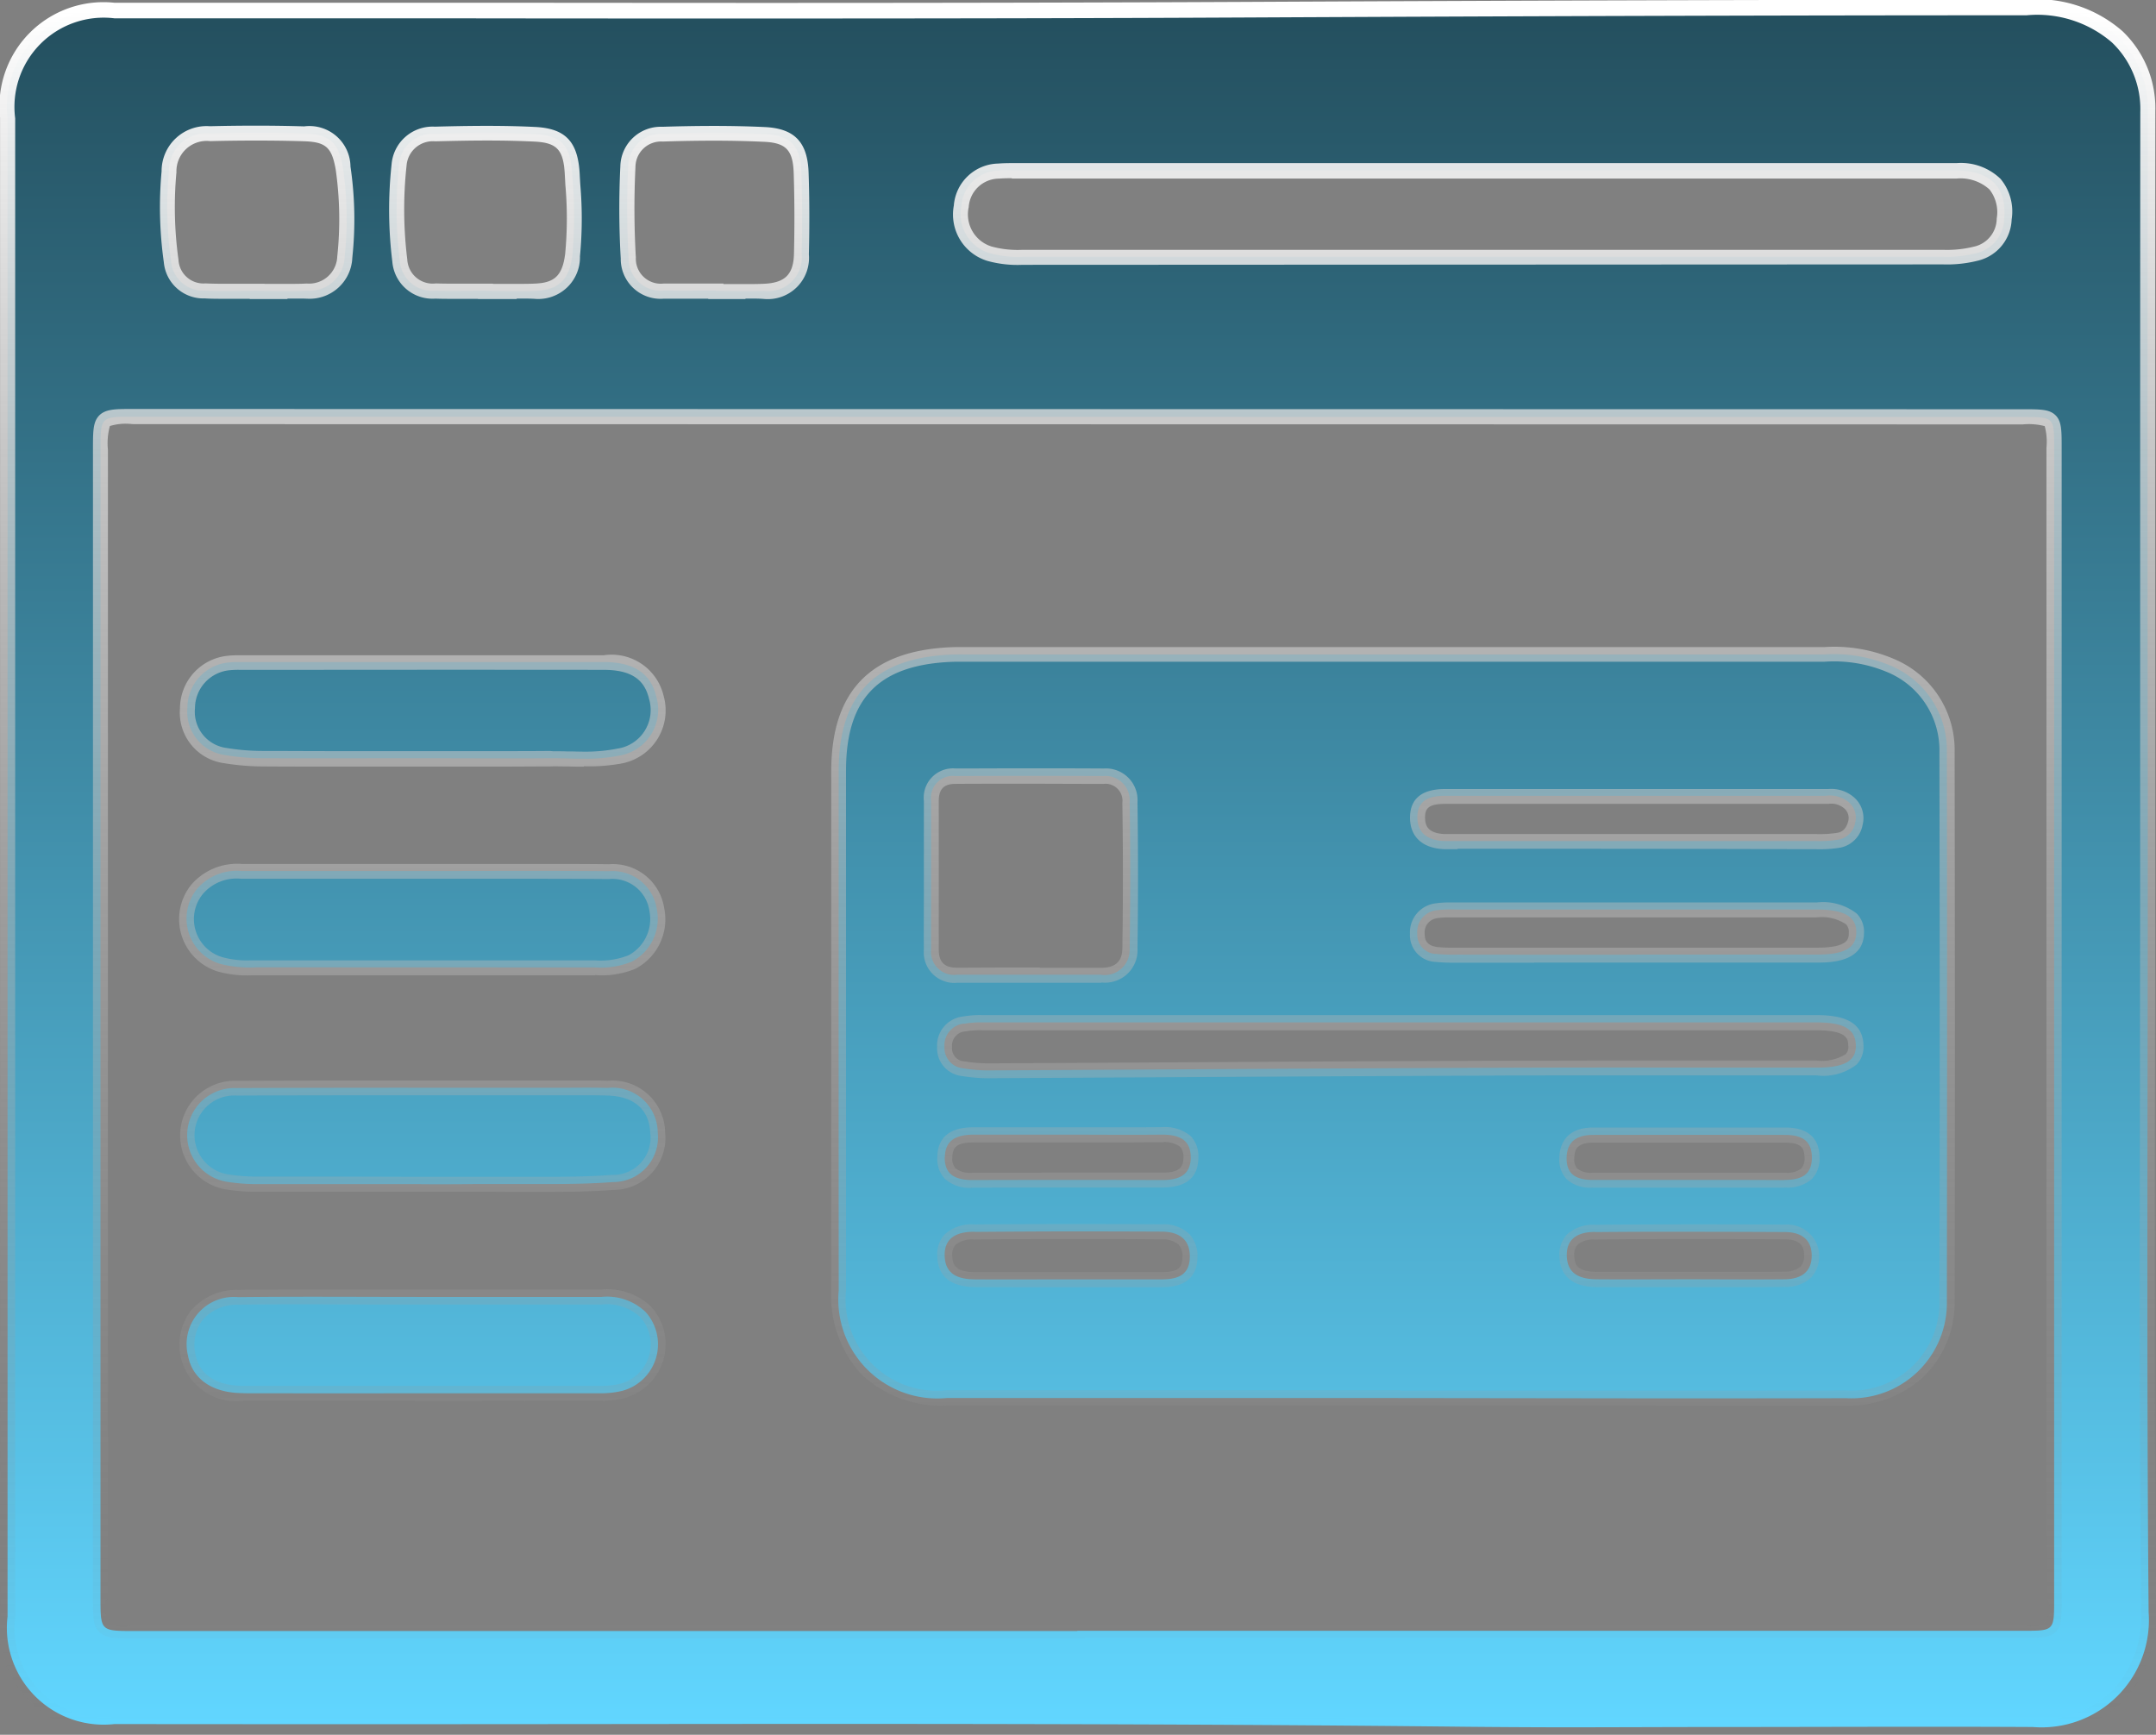 <svg xmlns="http://www.w3.org/2000/svg" xmlns:xlink="http://www.w3.org/1999/xlink" width="71.873" height="57.835" viewBox="0 0 71.873 57.835">
  <rect x="0" y="0" width="71.873" height="57.835" fill="#808080" stroke="none"/>
  <defs>
    <linearGradient id="linear-gradient" x1="0.5" y1="-0.584" x2="0.5" y2="1" gradientUnits="objectBoundingBox">
      <stop offset="0"/>
      <stop offset="1" stop-color="#61d6ff"/>
    </linearGradient>
    <linearGradient id="linear-gradient-2" x1="0.5" x2="0.5" y2="1" gradientUnits="objectBoundingBox">
      <stop offset="0" stop-color="#fff"/>
      <stop offset="1" stop-color="gray" stop-opacity="0"/>
    </linearGradient>
  </defs>
  <g id="Group_32339" data-name="Group 32339" transform="translate(0.25 0.25)">
    <g id="Group_32340" data-name="Group 32340">
      <path id="Union_193" data-name="Union 193" d="M1469.651,569.86c-9.747-.108-19.494-.1-29.241-.09q-7.923.008-15.846,0a3.227,3.227,0,0,1-3.562-3.589q0-24.98,0-49.959a3.223,3.223,0,0,1,3.568-3.582q5.858,0,11.716,0c8.622.007,17.244.014,25.867-.028q13.075-.063,26.15-.074a4.029,4.029,0,0,1,3.025.978,3.3,3.3,0,0,1,1.02,2.495q-.014,11.2,0,22.406V541.2c0,8.28-.043,16.561.029,24.84a3.576,3.576,0,0,1-3.86,3.828c-3.479-.019-6.96,0-10.44,0-1.77,0-3.539.01-5.309.01Q1471.208,569.875,1469.651,569.86ZM1424.1,527.291q0,19.132,0,38.264c0,1.111,0,1.112,1.11,1.113h31.455v-.008h31.524c1.037,0,1.039,0,1.039-1.037v-38.4c0-1.028,0-1.03-1.041-1.03l-62.979-.009h-.085C1424.1,526.18,1424.1,526.211,1424.1,527.291Zm12.834-5.3c.555,0,1.111.018,1.665,0,.8-.032,1.135-.4,1.235-1.2a15.253,15.253,0,0,0-.01-2.7c-.049-.919-.336-1.286-1.245-1.331-1.108-.055-2.22-.039-3.329-.009a1.128,1.128,0,0,0-1.2,1.039,13.882,13.882,0,0,0,.025,3.182,1.092,1.092,0,0,0,1.193,1.014c.554.016,1.11,0,1.665,0Zm-7.616,0c.555,0,1.111.019,1.666-.005a1.178,1.178,0,0,0,1.257-1.136,11.93,11.93,0,0,0-.058-2.975c-.151-.839-.44-1.11-1.306-1.136-1.04-.031-2.083-.03-3.124,0a1.251,1.251,0,0,0-1.373,1.268,12.875,12.875,0,0,0,.071,2.976,1.076,1.076,0,0,0,1.13,1c.577.026,1.156.005,1.735.005Zm15.3,0c.533,0,1.066.015,1.6,0a1.126,1.126,0,0,0,1.257-1.243c.022-.9.021-1.8-.009-2.706-.029-.877-.346-1.241-1.222-1.282-1.131-.054-2.268-.044-3.4-.009a1.1,1.1,0,0,0-1.153,1.081,28.758,28.758,0,0,0,.013,3.05,1.079,1.079,0,0,0,1.183,1.1c.579.007,1.157,0,1.735,0Zm9.425-4.013a1.271,1.271,0,0,0-1.245,1.174,1.362,1.362,0,0,0,.943,1.579,3.53,3.53,0,0,0,1.1.12l30.682,0a3.953,3.953,0,0,0,1.1-.116,1.211,1.211,0,0,0,.939-1.155c.094-1.037-.455-1.6-1.589-1.606q-7.861-.008-15.723,0v0H1454.48C1454.332,517.963,1454.184,517.966,1454.037,517.977ZM1467.2,558.9v0q-7.445,0-14.891,0a3.3,3.3,0,0,1-3.6-3.582q-.005-8.66,0-17.322c0-2.52,1.18-3.756,3.7-3.879.184-.009.371-.006.556-.006q14.3,0,28.6,0a4.8,4.8,0,0,1,2.3.412,3.053,3.053,0,0,1,1.786,2.843q.013,9.148,0,18.3a3.177,3.177,0,0,1-3.354,3.239q-3.166.007-6.332.006Zm-13.973-5.544c-.513,0-1.008.154-.985.814.023.642.5.771,1.025.775,1.041.006,2.083,0,3.124,0,1.018,0,2.037,0,3.055,0,.5,0,.952-.1.968-.729s-.385-.861-.939-.864q-1.537-.007-3.073-.008Q1454.818,553.348,1453.231,553.361Zm20.7.006c-.488,0-.953.159-.946.78.008.645.467.794,1,.8,1.019.008,2.039,0,3.057,0v0c1.066,0,2.131.011,3.2,0,.52-.007.92-.218.907-.816-.012-.562-.409-.758-.893-.76q-1.513-.008-3.025-.009Q1475.58,553.352,1473.932,553.367Zm-21.684-2.494c-.009.611.391.765.925.764q3.159-.009,6.319,0c.526,0,.951-.137.958-.741.006-.651-.449-.778-1-.772-1.041.01-2.083,0-3.125,0s-2.083,0-3.125,0h-.005C1452.684,550.126,1452.258,550.259,1452.248,550.873Zm27.993.76c.531,0,.926-.142.915-.769-.011-.588-.4-.731-.893-.731q-3.2-.005-6.4,0c-.508,0-.867.189-.883.752-.017.585.353.749.86.748q1.6,0,3.2,0h1.828Q1479.555,551.63,1480.241,551.633Zm-27.349-5.211a.724.724,0,0,0-.652.773.684.684,0,0,0,.623.718,5.274,5.274,0,0,0,.968.068c5.563-.027,11.127-.066,16.69-.086q3.513-.014,7.025-.005l3.763,0c.945,0,1.332-.227,1.313-.757s-.4-.752-1.337-.752h-13.849v0q-6.855,0-13.711,0h-.242A3.066,3.066,0,0,0,1452.892,546.422Zm4.574-1.625a.838.838,0,0,0,.948-.882q.038-2.433,0-4.867a.81.81,0,0,0-.874-.88q-2.469-.011-4.939,0a.733.733,0,0,0-.807.832q0,1.216,0,2.434h0c0,.835-.005,1.669,0,2.5a.772.772,0,0,0,.865.859h4.8Zm17.858-.675q2.99,0,5.981,0c.941,0,1.328-.219,1.332-.744s-.406-.76-1.328-.76q-6.017,0-12.033,0a4.006,4.006,0,0,0-.625.024.724.724,0,0,0-.65.777.646.646,0,0,0,.646.682,6.16,6.16,0,0,0,.695.023Q1472.332,544.124,1475.323,544.121Zm-7.32-4.6c-.005.581.387.8.919.814.139,0,.277,0,.417,0q5.981,0,11.96,0a3.964,3.964,0,0,0,.76-.05.7.7,0,0,0,.542-.572.674.674,0,0,0-.232-.687,1,1,0,0,0-.756-.2h-.1q-3.1,0-6.189,0-3.2,0-6.4,0C1468.438,538.827,1468.009,538.937,1468,539.52Zm-39.139,19.22c-1.031,0-1.694-.466-1.842-1.247a1.576,1.576,0,0,1,1.673-1.954c2.04-.024,4.082-.007,6.123-.007v0q2.993,0,5.985,0a1.858,1.858,0,0,1,1.47.5,1.607,1.607,0,0,1-.753,2.625,2.967,2.967,0,0,1-.756.088q-3.088,0-6.176,0Q1431.726,558.746,1428.864,558.741Zm5.919-6.969c-1.808,0-3.615,0-5.423,0a6.1,6.1,0,0,1-.968-.067,1.573,1.573,0,0,1,.238-3.135q3.846-.016,7.7-.01h3.011c.556,0,1.113-.011,1.669.005a1.508,1.508,0,0,1,1.67,1.484,1.491,1.491,0,0,1-1.5,1.655c-.867.068-1.738.067-2.609.066-.311,0-.622,0-.932,0q-.543,0-1.086,0C1435.96,551.775,1435.372,551.773,1434.784,551.772Zm-5.47-7.228a3.928,3.928,0,0,1-1.241-.121,1.577,1.577,0,0,1-.753-2.489,1.749,1.749,0,0,1,1.49-.6h6.053c2.065,0,4.129-.013,6.193.006a1.49,1.49,0,0,1,1.594,1.265,1.612,1.612,0,0,1-.837,1.751,2.726,2.726,0,0,1-1.226.192Zm10.38-6.965c-.2,0-.4-.008-.6-.006-1.414.012-2.827,0-4.241,0-1.785,0-3.568.006-5.353,0a7.767,7.767,0,0,1-1.243-.105,1.459,1.459,0,0,1-1.255-1.579,1.519,1.519,0,0,1,1.362-1.506,3.371,3.371,0,0,1,.416-.016q6.049,0,12.1,0c1.008,0,1.569.382,1.751,1.148a1.55,1.55,0,0,1-1.246,1.974,5.612,5.612,0,0,1-1.167.1C1440.037,537.587,1439.865,537.583,1439.693,537.579Z" transform="translate(-1421 -512.541)" fill="url(#linear-gradient)"/>
      <path id="Union_193_-_Outline" data-name="Union 193 - Outline" d="M1472.764,570.125c-1.195,0-2.185,0-3.115-.015-7.552-.084-14.919-.1-21.129-.1-2.7,0-5.439,0-8.091.005h-.018c-2.766,0-5.627.006-8.466.006-2.734,0-5.148,0-7.381-.008a3.473,3.473,0,0,1-3.812-3.839c0-17.864,0-35.279,0-49.959a3.469,3.469,0,0,1,3.818-3.832q5.018,0,10.036,0h1.681c3.234,0,6.577.005,9.866.005,6.272,0,11.356-.011,16-.033,10.036-.049,18.346-.072,26.152-.074a4.312,4.312,0,0,1,3.2,1.049,3.547,3.547,0,0,1,1.095,2.674c-.007,5.6-.006,11.3-.005,16.807q0,2.8,0,5.6V541.2c0,2.258,0,4.554-.006,6.775-.008,5.921-.017,12.043.035,18.063a4.036,4.036,0,0,1-1.1,2.958,4.08,4.08,0,0,1-2.982,1.122h-.032c-1.225-.007-2.541-.01-4.14-.01l-3.149,0-3.15,0c-.885,0-1.784,0-2.654.005S1473.649,570.125,1472.764,570.125Zm-24.244-.61c6.212,0,13.58.011,21.135.1.928.01,1.916.015,3.109.015.885,0,1.784,0,2.654-.005s1.77-.005,2.655-.005l3.149,0,3.15,0c1.6,0,2.917,0,4.143.01h.029a3.594,3.594,0,0,0,2.627-.974,3.548,3.548,0,0,0,.953-2.6c-.052-6.023-.044-12.146-.035-18.068,0-2.22.006-4.516.006-6.774v-2.783q0-2.8,0-5.6c0-5.509,0-11.2.005-16.807a3.071,3.071,0,0,0-.944-2.316,3.812,3.812,0,0,0-2.85-.907c-7.8,0-16.114.025-26.149.074-4.644.023-9.729.033-16,.033-3.289,0-6.633,0-9.866-.005h-1.681q-5.018,0-10.035,0a2.974,2.974,0,0,0-3.319,3.332c0,14.68,0,32.1,0,49.959a2.979,2.979,0,0,0,3.313,3.339c2.233.006,4.647.008,7.38.008,2.839,0,5.7,0,8.466-.006h.018C1443.08,569.518,1445.822,569.515,1448.52,569.515Zm8.394-2.6h-31.705c-.623,0-.935,0-1.148-.214s-.212-.526-.212-1.15q0-19.132,0-38.264c0-.608,0-.914.193-1.128.209-.233.556-.233,1.081-.233h.085l62.979.009c.587,0,.882,0,1.086.2s.205.5.205,1.078v38.4c0,.586,0,.88-.2,1.084s-.5.2-1.085.2h-31.274Zm-31.792-40.488a1.826,1.826,0,0,0-.709.067,2.174,2.174,0,0,0-.065.794q0,19.132,0,38.264a.618.618,0,0,0,.86.863h31.2v-.008h31.774a.564.564,0,0,0,.789-.787v-38.4a2.041,2.041,0,0,0-.057-.722,2.1,2.1,0,0,0-.734-.057l-62.979-.009Zm50.85,32.727-8.768,0h-.25v0h-8.672l-5.97,0a3.9,3.9,0,0,1-2.823-1.022,3.854,3.854,0,0,1-1.028-2.81c0-5.452,0-10.868,0-17.322,0-2.649,1.289-4,3.94-4.129.126-.006.253-.007.36-.007h4.787q12.012,0,24.022,0a5.054,5.054,0,0,1,2.42.441,3.286,3.286,0,0,1,1.92,3.064c.008,5.5.015,11.9,0,18.3a3.447,3.447,0,0,1-1.023,2.509,3.693,3.693,0,0,1-2.581.979C1480.452,559.155,1478.44,559.157,1475.972,559.157Zm-8.518-.5,8.518,0c2.468,0,4.479,0,6.331-.006a2.926,2.926,0,0,0,3.1-2.99c.017-6.393.01-12.8,0-18.3a2.817,2.817,0,0,0-1.653-2.622,4.569,4.569,0,0,0-2.188-.383q-12.011,0-24.022,0h-4.787c-.1,0-.22,0-.335.006-2.4.117-3.465,1.236-3.465,3.629,0,6.454,0,11.87,0,17.322a3.044,3.044,0,0,0,3.351,3.332q5.215,0,10.43,0h4.711Zm-32.866.341c-2.073,0-3.945,0-5.723,0a1.9,1.9,0,0,1-2.087-1.45,1.877,1.877,0,0,1,.347-1.571,2,2,0,0,1,1.569-.68c.747-.009,1.554-.013,2.541-.013l1.793,0,1.547,0,.245,0h5.985a2.1,2.1,0,0,1,1.653.578,1.857,1.857,0,0,1-.871,3.036,3.179,3.179,0,0,1-.821.1C1438.4,558.994,1436.434,559,1434.587,559Zm-3.354-3.218c-.985,0-1.79,0-2.535.013a1.512,1.512,0,0,0-1.188.5,1.388,1.388,0,0,0-.243,1.161c.128.671.695,1.042,1.6,1.044,1.778,0,3.65,0,5.722,0,1.846,0,3.809,0,6.176,0a2.689,2.689,0,0,0,.691-.08,1.357,1.357,0,0,0,.635-2.214,1.641,1.641,0,0,0-1.286-.417h-5.735l-.25,0-1.792,0Zm23.271-.575c-.471,0-.864,0-1.235,0-.821-.006-1.249-.347-1.274-1.016a.979.979,0,0,1,.248-.742,1.315,1.315,0,0,1,.984-.331c.993-.009,2.032-.013,3.177-.013.917,0,1.894,0,3.075.008a1.234,1.234,0,0,1,.916.324,1.059,1.059,0,0,1,.271.8c-.024.97-.922.972-1.217.973q-1.065,0-2.132,0H1454.5Zm1.9-1.6c-1.144,0-2.181,0-3.172.013a.882.882,0,0,0-.628.177.5.5,0,0,0-.109.378c.012.326.146.529.777.534.37,0,.761,0,1.232,0l1.89,0h1.846l1.208,0c.6,0,.711-.164.719-.485a.586.586,0,0,0-.13-.436.809.809,0,0,0-.56-.172C1458.3,553.6,1457.322,553.6,1456.405,553.6Zm18.889,1.6c-.511,0-.927,0-1.31,0-1.021-.007-1.243-.572-1.249-1.044a.965.965,0,0,1,.256-.715,1.283,1.283,0,0,1,.937-.318c1.042-.01,2.121-.015,3.3-.015.925,0,1.914,0,3.026.009a1.062,1.062,0,0,1,.881,1.756,1.217,1.217,0,0,1-.894.32c-.39.006-.811.008-1.325.008-.544,0-1.089,0-1.633,0l-.241,0Zm1.935-1.6c-1.177,0-2.255,0-3.3.015a.826.826,0,0,0-.585.168.482.482,0,0,0-.113.359c0,.337.132.546.752.55.382,0,.8,0,1.306,0l1.5,0h0l.25,0c.625,0,1.249,0,1.874,0,.512,0,.931,0,1.318-.008a.793.793,0,0,0,.541-.168.525.525,0,0,0,.12-.393c0-.239-.083-.513-.644-.516C1479.142,553.605,1478.153,553.6,1477.229,553.6Zm-40.682-1.577c-.588,0-1.176,0-1.764,0h-2.694c-1.1,0-1.944,0-2.73,0a6.374,6.374,0,0,1-1.009-.07,1.823,1.823,0,0,1,.278-3.631c2.157-.009,4.317-.01,5.958-.01h4.749c.318,0,.636,0,.953,0,.282,0,.511,0,.723.009a1.755,1.755,0,0,1,1.912,1.723,1.731,1.731,0,0,1-1.729,1.915c-.79.062-1.586.067-2.335.067h-.609c-.195,0-.4,0-.614,0C1437.308,552.024,1436.953,552.025,1436.548,552.025Zm-1.764-.5c.589,0,1.176,0,1.764,0,.4,0,.758,0,1.084,0,.212,0,.422,0,.619,0h.609c.738,0,1.524-.005,2.3-.065a1.24,1.24,0,0,0,1.268-1.4c-.033-.778-.54-1.22-1.427-1.245-.207-.006-.432-.009-.708-.009-.318,0-.635,0-.953,0h-4.749c-1.64,0-3.8,0-5.956.01a1.323,1.323,0,0,0-.2,2.638,5.91,5.91,0,0,0,.928.063c.785,0,1.626,0,2.728,0Zm18.39.365h-.005a1.22,1.22,0,0,1-.921-.3.968.968,0,0,1-.25-.723c.011-.659.414-.993,1.2-.993h.005q1.043,0,2.083,0,.984,0,1.969,0h.926c.492,0,.9,0,1.27-.005h.035a1.333,1.333,0,0,1,.96.3.975.975,0,0,1,.254.725c-.007.656-.41.988-1.2.988h-.011c-.952,0-1.937,0-2.93,0C1455.469,551.882,1454.329,551.884,1453.174,551.887Zm.024-1.511c-.578,0-.694.184-.7.5a.49.49,0,0,0,.106.364.8.8,0,0,0,.564.146c1.159,0,2.3-.005,3.393-.005.993,0,1.979,0,2.931,0h.009c.579,0,.694-.181.7-.493a.5.5,0,0,0-.11-.368.862.862,0,0,0-.6-.152h-.03c-.376,0-.781.005-1.274.005l-1.853,0h-3.13Zm27.062,1.507h-.021c-.4,0-.836,0-1.369,0h-5.026a1.156,1.156,0,0,1-.872-.287.949.949,0,0,1-.238-.718c.011-.372.172-1,1.133-1h3.172q1.613,0,3.226,0c.929,0,1.134.531,1.142.976a.983.983,0,0,1-.249.735A1.233,1.233,0,0,1,1480.26,551.883Zm-1.39-.5c.534,0,.97,0,1.372,0h.018a.765.765,0,0,0,.541-.139.507.507,0,0,0,.105-.376c-.006-.307-.113-.485-.643-.485q-1.613,0-3.226,0h-3.172c-.513,0-.624.2-.633.51a.473.473,0,0,0,.1.355.717.717,0,0,0,.509.136h5.031Zm-25.075-3.148a5.47,5.47,0,0,1-.978-.073.929.929,0,0,1-.827-.962.972.972,0,0,1,.854-1.021,3.315,3.315,0,0,1,.638-.048h.242l8.142,0h5.819v0h13.6c.722,0,1.555.114,1.587.993a.857.857,0,0,1-.225.652,1.8,1.8,0,0,1-1.338.364l-3.726,0h-2.9c-1.618,0-2.939,0-4.157.007-3.37.013-6.8.032-10.111.051q-3.289.019-6.579.036Zm-.313-1.6a2.8,2.8,0,0,0-.542.039.476.476,0,0,0-.451.525.436.436,0,0,0,.417.475,5.011,5.011,0,0,0,.888.064h.035q3.288-.016,6.578-.036c3.314-.019,6.741-.038,10.111-.051,1.219,0,2.54-.007,4.159-.007h2.9l3.725,0a1.489,1.489,0,0,0,.978-.211.357.357,0,0,0,.085-.287c-.008-.215-.019-.51-1.088-.511h-14.1v0h-5.319l-8.141,0Zm3.984-1.582q-1.715,0-3.429,0h-1.372a1.018,1.018,0,0,1-1.115-1.107c-.006-.6,0-1.2,0-1.791q0-.241,0-.483l0-.233V540.8q0-.9,0-1.807a.976.976,0,0,1,1.056-1.082c.722,0,1.483-.005,2.263-.005.847,0,1.723,0,2.679.006a1.056,1.056,0,0,1,1.123,1.127c.023,1.671.022,3.311,0,4.875A1.08,1.08,0,0,1,1457.465,545.046Zm-2.058-.5h2.058c.462,0,.691-.208.7-.636.024-1.559.025-3.194,0-4.86a.564.564,0,0,0-.625-.634c-.955,0-1.831-.006-2.677-.006-.779,0-1.539,0-2.26.005-.392,0-.559.176-.558.581q0,.9,0,1.808v.383l0,.243q0,.358,0,.716c0,.585,0,1.191,0,1.786,0,.428.187.611.615.612Q1454.036,544.547,1455.408,544.545Zm-14.822.252h0l-7.669,0h-3.792a3.553,3.553,0,0,1-1.131-.133,1.827,1.827,0,0,1-.872-2.882,2.017,2.017,0,0,1,1.679-.7h6.06l1.771,0,1.771,0c1.034,0,1.877,0,2.653.01a1.731,1.731,0,0,1,1.837,1.466,1.857,1.857,0,0,1-.973,2.026A2.953,2.953,0,0,1,1440.586,544.8Zm-11.272-.5h3.6l7.669,0a2.527,2.527,0,0,0,1.117-.167,1.368,1.368,0,0,0,.7-1.477,1.242,1.242,0,0,0-1.351-1.065c-.774-.007-1.616-.01-2.648-.01l-1.771,0-1.772,0h-6.06a1.479,1.479,0,0,0-1.287.509,1.326,1.326,0,0,0,.635,2.1,3.136,3.136,0,0,0,.976.109Zm42.585.078h-2.677a5.342,5.342,0,0,1-.6-.025.891.891,0,0,1-.868-.933.974.974,0,0,1,.86-1.021,2.879,2.879,0,0,1,.455-.028h.21q6.017,0,12.033,0a1.828,1.828,0,0,1,1.336.37.865.865,0,0,1,.242.642c-.007.992-1.151.992-1.582.992H1471.9Zm-2.557-.5h0q2.979,0,5.96,0h6c1.079,0,1.081-.3,1.082-.5a.366.366,0,0,0-.1-.286,1.475,1.475,0,0,0-.981-.222q-6.017,0-12.033,0h-.21a2.439,2.439,0,0,0-.376.022.478.478,0,0,0-.439.532c0,.164.041.386.426.432a4.846,4.846,0,0,0,.545.022Zm0-3.283c-.139,0-.282,0-.425,0-.744-.024-1.167-.412-1.161-1.066.006-.624.4-.941,1.172-.941h0l3.81,0h2.587q3.094,0,6.19,0h.193a1.155,1.155,0,0,1,.835.266.916.916,0,0,1,.3.931.944.944,0,0,1-.736.756,4.087,4.087,0,0,1-.795.055h-.013C1477.312,540.588,1473.259,540.588,1469.339,540.588Zm-.414-1.511c-.561,0-.669.157-.671.445,0,.267.076.542.677.561.135,0,.268,0,.409,0,3.92,0,7.973,0,11.96,0h.013a3.723,3.723,0,0,0,.7-.045c.066-.013.264-.052.349-.388a.419.419,0,0,0-.161-.444.66.66,0,0,0-.493-.13h-.193q-3.1,0-6.189,0h-2.587l-3.811,0Zm-28.715-1.241c-.181,0-.362,0-.522-.008h-.076c-.172,0-.349-.007-.521,0-.518,0-1.071.006-1.743.006-.833,0-1.667,0-2.5,0l-2.88,0c-.974,0-1.76,0-2.474-.006a8.011,8.011,0,0,1-1.283-.109,1.7,1.7,0,0,1-1.463-1.83,1.765,1.765,0,0,1,1.581-1.749,3.224,3.224,0,0,1,.406-.018h2.282q4.928,0,9.856,0a1.78,1.78,0,0,1,1.994,1.339,1.8,1.8,0,0,1-1.437,2.276A5.917,5.917,0,0,1,1440.21,537.837Zm-1.027-.514c.147,0,.3,0,.439.005h.076c.158,0,.337.008.512.008a5.448,5.448,0,0,0,1.116-.1,1.3,1.3,0,0,0,1.055-1.671c-.157-.659-.623-.954-1.509-.956q-4.927-.005-9.855,0h-2.282a2.822,2.822,0,0,0-.344.014,1.275,1.275,0,0,0-1.143,1.263,1.216,1.216,0,0,0,1.047,1.327,7.507,7.507,0,0,0,1.2.1c.723,0,1.485.006,2.471.006l2.88,0c.834,0,1.667,0,2.5,0,.67,0,1.222,0,1.738-.006Zm-1.209-15.076c-.174,0-.349,0-.523,0s-.345,0-.518,0h-.25v-.006l-.255,0-.509,0c-.254,0-.463,0-.658-.008a1.343,1.343,0,0,1-1.434-1.231,14.042,14.042,0,0,1-.026-3.238,1.371,1.371,0,0,1,1.442-1.264c.475-.013,1.1-.027,1.741-.027.584,0,1.11.012,1.607.037,1.01.05,1.425.49,1.482,1.568q.009.179.02.358a13.178,13.178,0,0,1-.011,2.384,1.39,1.39,0,0,1-1.473,1.423C1438.417,522.243,1438.216,522.246,1437.973,522.246Zm-.791-.506.273,0c.173,0,.345,0,.518,0,.236,0,.431,0,.614-.01.656-.026.908-.275,1-.985a12.63,12.63,0,0,0,.008-2.294q-.01-.18-.02-.36c-.043-.822-.26-1.057-1.007-1.094-.489-.024-1.006-.036-1.582-.036-.632,0-1.255.015-1.728.027a.88.88,0,0,0-.958.813,13.553,13.553,0,0,0,.024,3.124.849.849,0,0,0,.953.8c.191.006.4.008.644.008l.505,0,.509,0h.25Zm-6.851.506c-.17,0-.34,0-.51,0s-.337,0-.5,0h-.25v-.008l-.28,0c-.178,0-.357,0-.535,0-.263,0-.479,0-.682-.013a1.325,1.325,0,0,1-1.366-1.208,13.147,13.147,0,0,1-.074-3.033,1.5,1.5,0,0,1,1.616-1.5c.523-.013,1.038-.019,1.53-.019.548,0,1.089.008,1.607.024a1.369,1.369,0,0,1,1.544,1.341,12.081,12.081,0,0,1,.061,3.037,1.425,1.425,0,0,1-1.5,1.368C1430.8,522.242,1430.586,522.246,1430.331,522.246Zm-.765-.506.26,0c.168,0,.337,0,.505,0,.247,0,.451,0,.64-.012a.939.939,0,0,0,1.019-.9,11.67,11.67,0,0,0-.054-2.913c-.132-.734-.332-.908-1.068-.93-.513-.016-1.049-.023-1.592-.023-.488,0-1,.006-1.518.019a1.01,1.01,0,0,0-1.129,1.036,12.7,12.7,0,0,0,.068,2.919.833.833,0,0,0,.9.788c.195.009.4.013.659.013.176,0,.353,0,.529,0s.357,0,.535,0h.25Zm16.034.506-.5,0-.492,0h-.25v-.011l-.857,0c-.241,0-.442,0-.632,0a1.328,1.328,0,0,1-1.429-1.338,28.932,28.932,0,0,1-.013-3.077,1.347,1.347,0,0,1,1.4-1.317c.63-.02,1.191-.029,1.716-.029.608,0,1.165.013,1.7.038.99.047,1.427.5,1.46,1.524.029.865.032,1.78.009,2.72a1.375,1.375,0,0,1-1.5,1.487C1446.034,522.243,1445.838,522.246,1445.6,522.246Zm-.738-.5.246,0,.491,0c.231,0,.422,0,.6-.009.714-.027,1-.307,1.016-1,.022-.931.019-1.836-.009-2.692-.025-.763-.255-1.007-.984-1.041-.531-.025-1.08-.038-1.68-.038-.52,0-1.076.009-1.7.029a.855.855,0,0,0-.911.845,28.452,28.452,0,0,0,.013,3.024.832.832,0,0,0,.936.864c.187,0,.386,0,.625,0l1.107,0h.25Zm9.975-.641a3.747,3.747,0,0,1-1.178-.132,1.617,1.617,0,0,1-1.115-1.844,1.517,1.517,0,0,1,1.474-1.4c.166-.013.327-.015.462-.015H1470.5v0h8.756c2.618,0,4.752,0,6.717,0a1.9,1.9,0,0,1,1.468.526,1.7,1.7,0,0,1,.37,1.352,1.466,1.466,0,0,1-1.119,1.373,4.22,4.22,0,0,1-1.17.126Zm-.358-2.887c-.126,0-.274,0-.423.013a1.018,1.018,0,0,0-1.016.951,1.121,1.121,0,0,0,.771,1.315,3.358,3.358,0,0,0,1.025.108l30.682,0a3.732,3.732,0,0,0,1.033-.106.965.965,0,0,0,.759-.937,1.228,1.228,0,0,0-.242-.97,1.44,1.44,0,0,0-1.1-.363c-1.965,0-4.1,0-6.717,0H1470v0H1454.48Z" transform="translate(-1421 -512.541)" fill="url(#linear-gradient-2)"/>
    </g>
  </g>
</svg>
